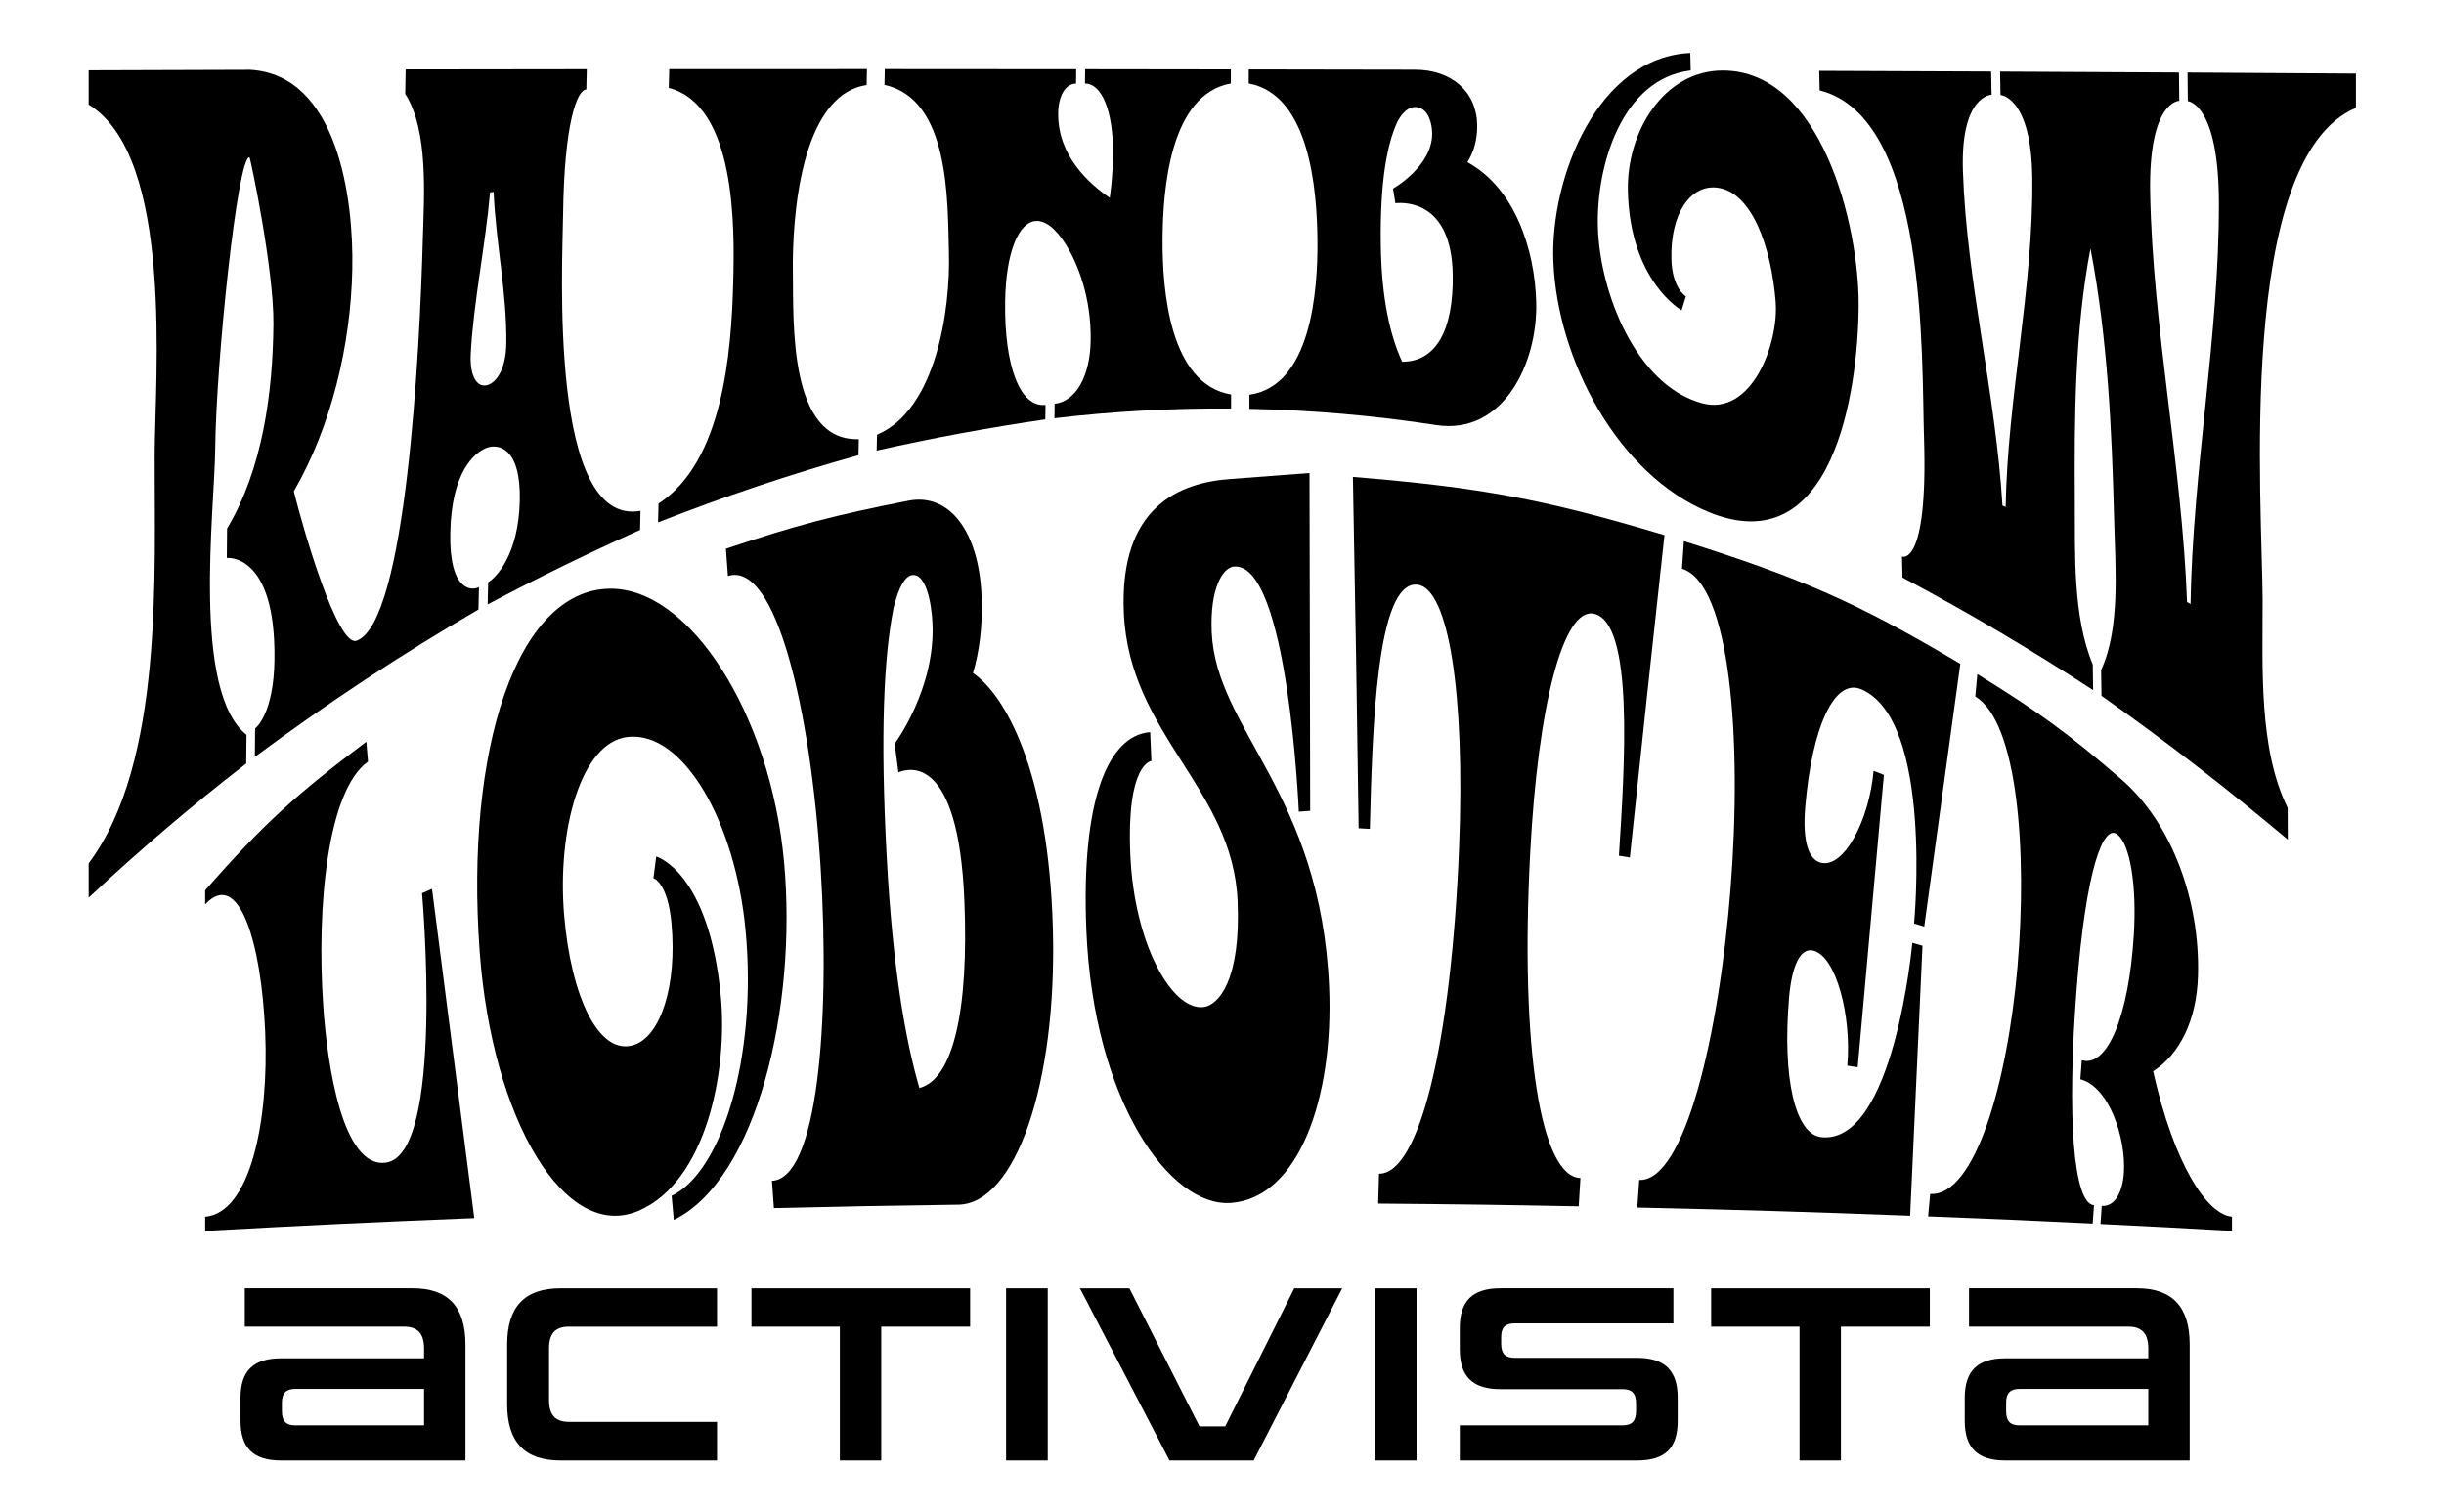 <?xml version="1.0" encoding="UTF-8"?>
<svg id="Layer_1" xmlns="http://www.w3.org/2000/svg" version="1.1" viewBox="0 0 1300.79 805.03">
  <!-- Generator: Adobe Illustrator 30.0.0, SVG Export Plug-In . SVG Version: 2.1.1 Build 123)  -->
  <path d="M340.91,271.95c-.1,4.06-.14,6.12-.25,10.17-27.64,12.4-54.25,25.41-81.11,39.63.11-4.71.18-7.06.25-11.8,3.78-2,16.22-14.21,16.85-43.42.64-28.42-11.52-30.52-17.76-28.08-6.24,2.46-18.59,12.51-19.24,45.17-.63,31.35,11.49,30.97,15.26,28.94-.12,4.78-.16,7.16-.26,11.93-41.12,23.88-80.42,49.83-119.02,78.46.07-6.07.11-9.11.16-15.15.01-.03,9.95-7.17,10.29-36.88.67-56.85-25.37-53.88-25.37-53.88.04-6.25.08-9.45.14-15.67,18.87-31.59,24.35-72,24.67-108.92.26-28.99-12.26-88.69-12.77-88.73-6.41-.29-17.77,109.57-18.21,155.03-.33,33.22-12.53,129.35,16.65,152.41-.04,6.14-.08,9.19-.15,15.32-28.9,22.33-56.86,46.16-83.86,71.4v-18.25c40.19-53.76,34.91-155.04,35.13-217.46.14-41.46,10.44-158.6-35.13-186.5v-18.24c28.66-.09,57.34-.18,86.03-.27,46.42,2.74,55.11,68.46,54.29,106.25-.83,40.47-11.15,83.51-31.12,118.16,5.03,20.36,23.27,83.26,33.45,79.5,26.37-9.72,33.6-154.55,35.22-214.15.6-22.09,3.17-57.32-9.39-76.95.08-5.2.14-7.8.23-13.01,32.13-.01,64.27-.09,96.41-.12-.11,4.3-.14,6.47-.26,10.8-4.74.07-11.78,17.17-12.36,67.14-.31,26.01-7.73,165.96,41.23,157.17M269.48,182.61c.3-26.85-5.59-53.38-6.76-80.43-.77.11-1.13.15-1.9.24-2.51,28.7-8.74,57.81-10.26,85.64-.74,13.63,4.13,18.49,9.04,16.88,4.93-1.63,9.73-8.81,9.88-22.32"/>
  <path d="M350.24,278.09c.11-4,.15-5.99.25-9.99,34.2-22.25,38.75-79.91,39.76-117.84.77-29.04,1.57-94.12-34.31-103.47.1-3.99.14-5.99.25-9.98,35.08-.03,70.14-.04,105.24-.03-.11,3.42-.11,5.1-.18,8.51-35.45,5.24-39.66,71.52-39.25,99.6.4,26-2.46,90.24,35.1,88.89-.07,3.41-.12,5.09-.18,8.53-36.3,10.16-71.45,21.96-106.67,35.77"/>
  <path d="M466.59,239.86c.07-3.39.1-5.04.18-8.42,31.46-13.3,39.16-66.55,38.28-97.17-.75-27.32.56-81.47-34.31-89.07.07-3.37.11-5.08.18-8.42,33.96.01,67.91.04,101.87.07-.01,3.06-.05,4.63-.07,7.64-5.53.01-9.4,6.4-9.52,15.71-.29,22.85,16.57,37.66,27.46,45.15,1.22-8.9,1.67-16.75,1.72-23.29.18-22.48-5.78-37.59-14.91-37.58.03-3.04.03-4.57.08-7.63,25.85.03,51.7.04,77.55.1.01,3-.01,4.47,0,7.48-32.41,5.87-36.2,56.31-36.34,83.08-.15,27,3.7,76.96,36.46,82.51v7.48c-31.4-.26-62.81,1.5-94,5.16.03-3.08.05-4.59.1-7.68,11.29-1.29,19.02-14.76,19.18-34.22.22-22.05-6.49-39.78-13.16-50.5-5.68-9.08-11.18-12.89-15.98-12.63-9.22.56-15.98,16.7-16.38,42.68-.55,34.93,8.06,56.8,21.48,55.24-.04,3.07-.05,4.63-.11,7.72-30.41,4.44-59.73,9.86-89.76,16.6"/>
  <path d="M664.98,217.65c0-3,0-4.45-.01-7.5,32.91-4.67,36.45-55.43,36.23-82-.23-26.93-4.07-77.69-36.57-83.71-.01-3.01-.03-4.49-.01-7.48,29.46.08,58.91.11,88.38.15,19.59,0,32.9,11.65,33.21,29.34.14,8.01-1.86,14.56-5.21,19.89,25.21,13.75,35.9,46.42,36.64,74.59.86,32.49-17.62,70.85-53.26,65.35-32.93-5.06-66.14-7.94-99.41-8.63M746.27,192.57c17.82.08,27.41-16.44,26.93-46.41-.64-38.96-25.15-38.5-30.52-37.98-.48-3.08-.77-4.69-1.24-7.78.01,0,21.05-11.91,20.81-29.47-.07-5.97-2.47-13.82-8.96-13.94-3.44-.09-6.64,2.57-9.43,7.57-5.75,12.4-9.36,32.39-8.96,65.22.34,29.65,5.19,49.33,11.38,62.8"/>
  <path d="M945.09,160.77c-2.39-29.54-12.81-59.02-31.52-60.91-13.7-1.4-24.59,13.56-23.99,38.04.37,15.7,7.73,19.87,7.72,19.86-.92,2.99-1.35,4.47-2.3,7.44,0-.01-27.58-15.52-28.58-63.7-.66-31.52,19.24-64.02,50.56-63.95,52.34.04,72.56,82.38,72.27,125.28-.3,45.7-13.59,137.14-80.01,109.69-47.78-19.74-80.33-80.46-82.47-133.22-1.82-45.08,23.79-108.88,72.86-111.09.12,3.68.14,5.58.23,9.29-36.74,4.4-50.4,50.87-49.4,83.64,1.04,34.38,20.06,83.75,55.26,93.48,26.82,7.4,41.08-32.23,39.35-53.84"/>
  <path d="M1059.76,38.09c.1,4.94.15,7.44.25,12.37.01,0-16.6.12-15.27,40.47,1.94,59.19,17.43,118.28,21.05,178.21.38.18.56.26.94.42.31.17.44.21.75.36,1.02-58.45,14.77-116.68,14.18-174.86-.42-43.62-16.91-44.45-16.91-44.46-.12-5.01-.15-7.49-.23-12.49,31.72.15,63.49.31,95.21.49.06,6.04.11,9.07.16,15.08-.03.01-16.44-.15-15.49,49.32,1.43,72.35,16.95,144.5,19.62,217.47.38.23.56.32.93.54.36.21.57.32.93.54,1.15-71.25,15.21-142.44,15.1-213.38-.05-53.33-16.54-54.3-16.54-54.33-.05-6.11-.11-9.15-.15-15.23,29.87.19,59.72.4,89.62.56v18.24c-64.21,27.41-49.74,211.66-49.66,262.36.07,34.52-2.28,78.76,13.33,110.3.03,6.75.05,10.12.08,16.9-32.26-27.12-65.03-52.5-99.16-76.54-.1-5.48-.11-8.27-.21-13.77,10.32-22.13,7.57-54.72,6.95-79.51-1.23-48.56-3.47-97.2-12.61-144.86-8.42,44.39-8.61,90.1-8.33,134.85.15,27.45-1.17,60.8,9.54,86.62.04,5.49.14,8.17.2,13.64-33.19-21.66-66.7-41.48-101.47-59.94-.1-4.47-.14-6.69-.25-11.17-.01.01,13.88,5.88,11.72-62.91-1.37-43.05,2.28-170.78-55.54-185.25-.1-4.16-.12-6.26-.25-10.41,30.51.16,61.02.26,91.5.36"/>
  <path d="M109.19,655.27v-7.51c24-2.1,34.02-50.97,31.94-98.6-2.08-47.93-14.1-86.91-31.94-67.71v-7.52c30.84-35.07,48.23-50.88,85.78-79.07.36,4.22.53,6.34.89,10.57-21.52,15.43-27.47,76.87-23.81,130.23,2.14,31.48,10.25,86.17,33.19,83.3,31.75-3.96,19.39-143.44,19.39-143.44,2.12-.93,3.18-1.39,5.3-2.32,8.84,69.14,13.33,104.21,22.5,175.28-57.65,2.31-86.33,3.67-143.23,6.79"/>
  <path d="M300.28,487.34c3.59,43.02,18.42,75.21,37.27,68.91,13.84-4.63,22.94-30.96,19.82-64.86-1.99-21.73-9.58-23.9-9.58-23.9.59-4.63.89-6.94,1.48-11.53,0,0,28.17,7.97,34.4,74.68,3.72,39.85-7.86,98.2-43.5,113.82-39.5,17.31-78.3-48.58-84.86-137.7-7.92-107.74,19.74-192.74,69.24-193.36,42.42-.52,85.46,66.32,92.75,145.41,7.15,77.54-14.63,169.1-58.68,190.64-.46-5.13-.7-7.71-1.16-12.84,26.49-12.49,45.71-73.55,39.37-141.26-5.41-57.89-33.24-106.66-63.04-102.98-24.46,3.02-37.37,49.15-33.53,94.96"/>
  <path d="M411.91,643.15c-.42-5.81-.63-8.73-1.05-14.54,24.24-.9,31.12-84.54,25.89-167.31-5.27-83.28-23.73-162.89-49.32-154.65-.42-5.81-.63-8.72-1.07-14.52,37.87-12.67,57.44-17.78,97.07-25.57,21.96-4.32,37.72,16.47,39.02,51.29.59,15.79-1.24,29.13-4.59,40.44,16.86,11.58,40.19,51.53,42.52,136.2,2.25,82.47-19.92,146.41-50.36,146.84-39.31.52-58.94.89-98.11,1.82M489.34,579.23c17.83-4.64,26.4-40.75,23.91-100.23-3.24-77.32-29.43-70.22-35.07-67.81-.81-6.1-1.2-9.15-2.02-15.25,0,0,21.71-29.04,20.14-64.01-.53-11.84-3.78-27.05-10.96-25.75-3.8.68-7.12,6.69-9.74,17.39-5.22,26.23-7.16,67.16-3.65,132.83,3.18,59.32,10.03,97.55,17.39,122.83"/>
  <path d="M720.09,253.88c67.79,5.58,101.62,11.79,165.8,31.02-7.46,68.26-11.15,102.57-18.43,171.6-2.31-.39-3.48-.57-5.81-.95,3.11-48.49,8.05-124.12-13.31-128.82-16.18-3.57-29.85,48.23-33.98,128.58-5.26,102.72,5.57,171.19,26.81,171.83-.38,6.03-.56,9.04-.93,15.07-42.63-.82-63.98-1.11-106.72-1.46.18-6.38.26-9.56.45-15.92,21.31.27,38.42-68.83,42.61-173.46,3.28-81.83-5.53-138.25-22.16-140.1-21.96-2.45-24.03,78.24-25.33,130-2.39-.14-3.59-.19-5.97-.33-1.05-74.72-1.65-112.13-3.05-187.07"/>
  <path d="M871.44,642.87c.41-5.88.61-8.81,1.02-14.69,24.28.86,42.53-77.36,48.65-155.65,6.18-78.77-.14-161.92-25.9-169.75.41-5.88.61-8.83,1.02-14.69,62.26,19.63,92.3,32.69,147.13,65.31-7.61,55.3-11.46,83.28-19.21,139.89-2.16-.66-3.25-1-5.41-1.67,0,0,10.38-108.17-28.12-124.67-14.1-6.04-26.14,19.46-29.81,62.67-1.58,18.79,1.99,27.9,8.14,29.61,12.31,3.41,25.89-22.42,28.25-48.85,2.19.84,3.29,1.27,5.48,2.13-5.59,62.26-8.38,93.39-13.95,155.65-2.21-.34-3.32-.5-5.52-.83,2.35-26.47-6.01-58.66-18.31-61.31-6.53-1.41-11.22,7.67-12.69,25.06-3.66,43.21,3.27,73.07,17.41,74.34,38.58,3.45,48.19-103.51,48.19-103.51,2.17.62,3.25.93,5.41,1.56-2.69,58.16-4,86.91-6.57,143.76-57.82-2.17-86.89-3.04-145.22-4.36"/>
  <path d="M1187.94,647.76v7.51c-27.88-1.58-41.89-2.31-69.98-3.67.26-3.86.4-5.8.66-9.64,7.3.55,11.2-7.86,11.8-17.86,1.09-18.01-7.68-45.45-23.17-49.54.3-4.04.45-6.05.75-10.12,13.61,4.02,25-23.44,27.69-66.6,1.64-26.3-1.93-48.55-8.88-53.71-7.27-5.4-16.57,17.9-21.57,82.62-5.29,68.26-1.63,114.03,9.25,114.86-.27,3.91-.41,5.85-.68,9.76-34.89-1.68-52.42-2.45-87.59-3.8.44-4.77.64-7.18,1.08-11.96,23.91,1.46,41.15-59.42,46.47-120.75,5.34-61.71.1-130.69-22.45-144.05.42-4.78.64-7.19,1.08-11.96,32.42,20.02,47.86,31.21,76.48,55.87,27.12,23.38,42.12,64.81,40.97,104.77-.68,23.51-9.63,41.7-23.88,50.82,11.07,49.17,28.44,76.2,41.97,77.42"/>
  <path d="M696.97,251.82l.36,179.84-6.05.44s-5.63-132.67-34.48-130.5c-5.85.45-12.88,11.26-11.89,34.82,2.23,52.27,58.09,85.57,62.49,189.02,2.53,59.44-16.29,112.24-52.2,114.95-32.68,2.47-73.16-54.61-76.99-144.77-2.99-70.17,11.76-104.18,33.95-105.85l.66,15.35s-13.31,1.01-11.24,49.69c2.04,47.63,21.94,82.62,38.47,81.37,8.48-.65,20.44-14.38,18.65-56.39-2.57-60.44-57.8-88.66-60.56-153.71-2.4-56.36,29.65-69.04,56.29-71.05l42.56-3.21Z"/>
  <path d="M149.58,776.9c-15.37,0-20.98-7.22-20.98-20.45v-12.3c0-13.23,5.61-20.45,20.98-20.45h76.71v-5.75c0-8.28-3.61-12.3-11.23-12.3h-84.19v-19.24h88.74c18.84,0,27.53,9.76,27.53,29.4v61.07h-97.56ZM226.29,738.81h-69.09c-5.61,0-7.75,2.81-7.75,7.88v4.54c0,5.35,2.14,8.15,7.75,8.15h69.09v-20.58Z"/>
  <path d="M247.73,777.49h-98.15c-14.72,0-21.57-6.68-21.57-21.04v-12.3c0-14.35,6.85-21.04,21.57-21.04h76.12v-5.16c0-7.99-3.38-11.71-10.64-11.71h-84.78v-20.42h89.33c18.92,0,28.12,9.81,28.12,29.99v61.66ZM149.58,724.3c-14.1,0-20.39,6.12-20.39,19.86v12.3c0,13.73,6.29,19.86,20.39,19.86h96.97v-60.48c0-19.66-8.56-28.81-26.94-28.81h-88.15v18.07h83.6c7.95,0,11.81,4.21,11.81,12.88v6.34h-77.3ZM226.88,759.98h-69.68c-5.69,0-8.34-2.78-8.34-8.74v-4.54c0-5.7,2.73-8.47,8.34-8.47h69.68v21.76ZM157.2,739.4c-4.95,0-7.16,2.25-7.16,7.3v4.54c0,5.3,2.14,7.56,7.16,7.56h68.5v-19.4h-68.5Z"/>
  <path d="M298.32,776.9c-18.98,0-27.8-9.76-27.8-29.4v-31.67c0-19.64,8.82-29.4,27.8-29.4h82.72v19.24h-78.18c-7.75,0-11.23,4.01-11.23,12.3v27.4c0,8.02,3.47,12.16,11.23,12.16h78.18v19.38h-82.72Z"/>
  <path d="M381.63,777.49h-83.31c-19.1,0-28.39-9.81-28.39-29.99v-31.67c0-20.18,9.28-29.99,28.39-29.99h83.31v20.42h-78.77c-7.36,0-10.64,3.61-10.64,11.71v27.4c0,7.89,3.38,11.57,10.64,11.57h78.77v20.56ZM298.32,687.02c-18.56,0-27.21,9.15-27.21,28.81v31.67c0,19.66,8.64,28.81,27.21,28.81h82.13v-18.2h-77.59c-7.95,0-11.81-4.17-11.81-12.75v-27.4c0-8.67,3.86-12.88,11.81-12.88h77.59v-18.07h-82.13Z"/>
  <path d="M447.6,776.9v-71.23h-47.04v-19.24h115.2v19.24h-47.31v71.23h-20.85Z"/>
  <path d="M469.03,777.49h-22.03v-71.23h-47.04v-20.42h116.38v20.42h-47.31v71.23ZM448.19,776.31h19.67v-71.23h47.31v-18.07h-114.02v18.07h47.04v71.23Z"/>
  <path d="M536.07,776.9v-90.47h20.98v90.47h-20.98Z"/>
  <path d="M557.64,777.49h-22.16v-91.65h22.16v91.65ZM536.65,776.31h19.8v-89.3h-19.8v89.3Z"/>
  <path d="M622.8,776.9l-47.04-90.47h24.99l37.28,73.5h14.43l36.75-73.5h24.19l-46.51,90.47h-44.1Z"/>
  <path d="M667.26,777.49h-44.82l-.16-.32-47.49-91.33h26.32l.16.32,37.12,73.18h13.71l36.75-73.5h25.52l-47.11,91.65ZM623.16,776.31h43.38l45.9-89.3h-22.86l-36.75,73.5h-15.16l-.16-.32-37.12-73.18h-23.66l46.43,89.3Z"/>
  <path d="M732.38,776.9v-90.47h20.98v90.47h-20.98Z"/>
  <path d="M753.95,777.49h-22.16v-91.65h22.16v91.65ZM732.97,776.31h19.8v-89.3h-19.8v89.3Z"/>
  <path d="M777.55,776.9v-17.51h86.06c5.48,0,7.75-2.81,7.75-8.15v-4.28c0-4.95-2.14-8.02-7.62-8.02h-65.22c-15.37,0-20.98-7.35-20.98-20.58v-11.49c0-13.23,5.61-20.45,20.98-20.45h91.54v17.51h-83.93c-5.61,0-7.75,2.67-7.75,7.88v3.61c0,5.08,2.14,8.02,7.75,8.02h65.08c15.5,0,21.11,7.35,21.11,20.58v12.43c0,13.23-5.61,20.45-21.11,20.45h-93.68Z"/>
  <path d="M871.23,777.49h-94.27v-18.69h86.65c4.95,0,7.16-2.33,7.16-7.56v-4.28c0-5.07-2.23-7.43-7.03-7.43h-65.22c-14.72,0-21.57-6.73-21.57-21.17v-11.49c0-14.35,6.85-21.04,21.57-21.04h92.13v18.68h-84.51c-5.02,0-7.16,2.18-7.16,7.3v3.61c0,5.14,2.21,7.43,7.16,7.43h65.08c14.81,0,21.7,6.73,21.7,21.17v12.43c0,14.55-6.69,21.04-21.7,21.04ZM778.14,776.31h93.09c14.2,0,20.53-6.12,20.53-19.86v-12.43c0-13.83-6.33-19.99-20.53-19.99h-65.08c-5.61,0-8.34-2.81-8.34-8.61v-3.61c0-5.78,2.65-8.47,8.34-8.47h83.34v-16.33h-90.95c-14.1,0-20.39,6.12-20.39,19.86v11.49c0,13.83,6.29,19.99,20.39,19.99h65.22c5.45,0,8.21,2.9,8.21,8.61v4.28c0,5.88-2.73,8.74-8.34,8.74h-85.48v16.33Z"/>
  <path d="M958.37,776.9v-71.23h-47.04v-19.24h115.2v19.24h-47.31v71.23h-20.85Z"/>
  <path d="M979.81,777.49h-22.03v-71.23h-47.04v-20.42h116.38v20.42h-47.31v71.23ZM958.96,776.31h19.67v-71.23h47.31v-18.07h-114.02v18.07h47.04v71.23Z"/>
  <path d="M1067.28,776.9c-15.37,0-20.98-7.22-20.98-20.45v-12.3c0-13.23,5.61-20.45,20.98-20.45h76.71v-5.75c0-8.28-3.61-12.3-11.23-12.3h-84.19v-19.24h88.74c18.84,0,27.53,9.76,27.53,29.4v61.07h-97.56ZM1143.99,738.81h-69.09c-5.61,0-7.75,2.81-7.75,7.88v4.54c0,5.35,2.14,8.15,7.75,8.15h69.09v-20.58Z"/>
  <path d="M1165.43,777.49h-98.15c-14.72,0-21.57-6.68-21.57-21.04v-12.3c0-14.35,6.85-21.04,21.57-21.04h76.12v-5.16c0-7.99-3.38-11.71-10.64-11.71h-84.78v-20.42h89.33c18.92,0,28.12,9.81,28.12,29.99v61.66ZM1067.28,724.3c-14.1,0-20.39,6.12-20.39,19.86v12.3c0,13.73,6.29,19.86,20.39,19.86h96.97v-60.48c0-19.66-8.56-28.81-26.94-28.81h-88.15v18.07h83.6c7.95,0,11.81,4.21,11.81,12.88v6.34h-77.3ZM1144.58,759.98h-69.68c-5.69,0-8.34-2.78-8.34-8.74v-4.54c0-5.7,2.73-8.47,8.34-8.47h69.68v21.76ZM1074.9,739.4c-4.95,0-7.16,2.25-7.16,7.3v4.54c0,5.3,2.14,7.56,7.16,7.56h68.5v-19.4h-68.5Z"/>
</svg>